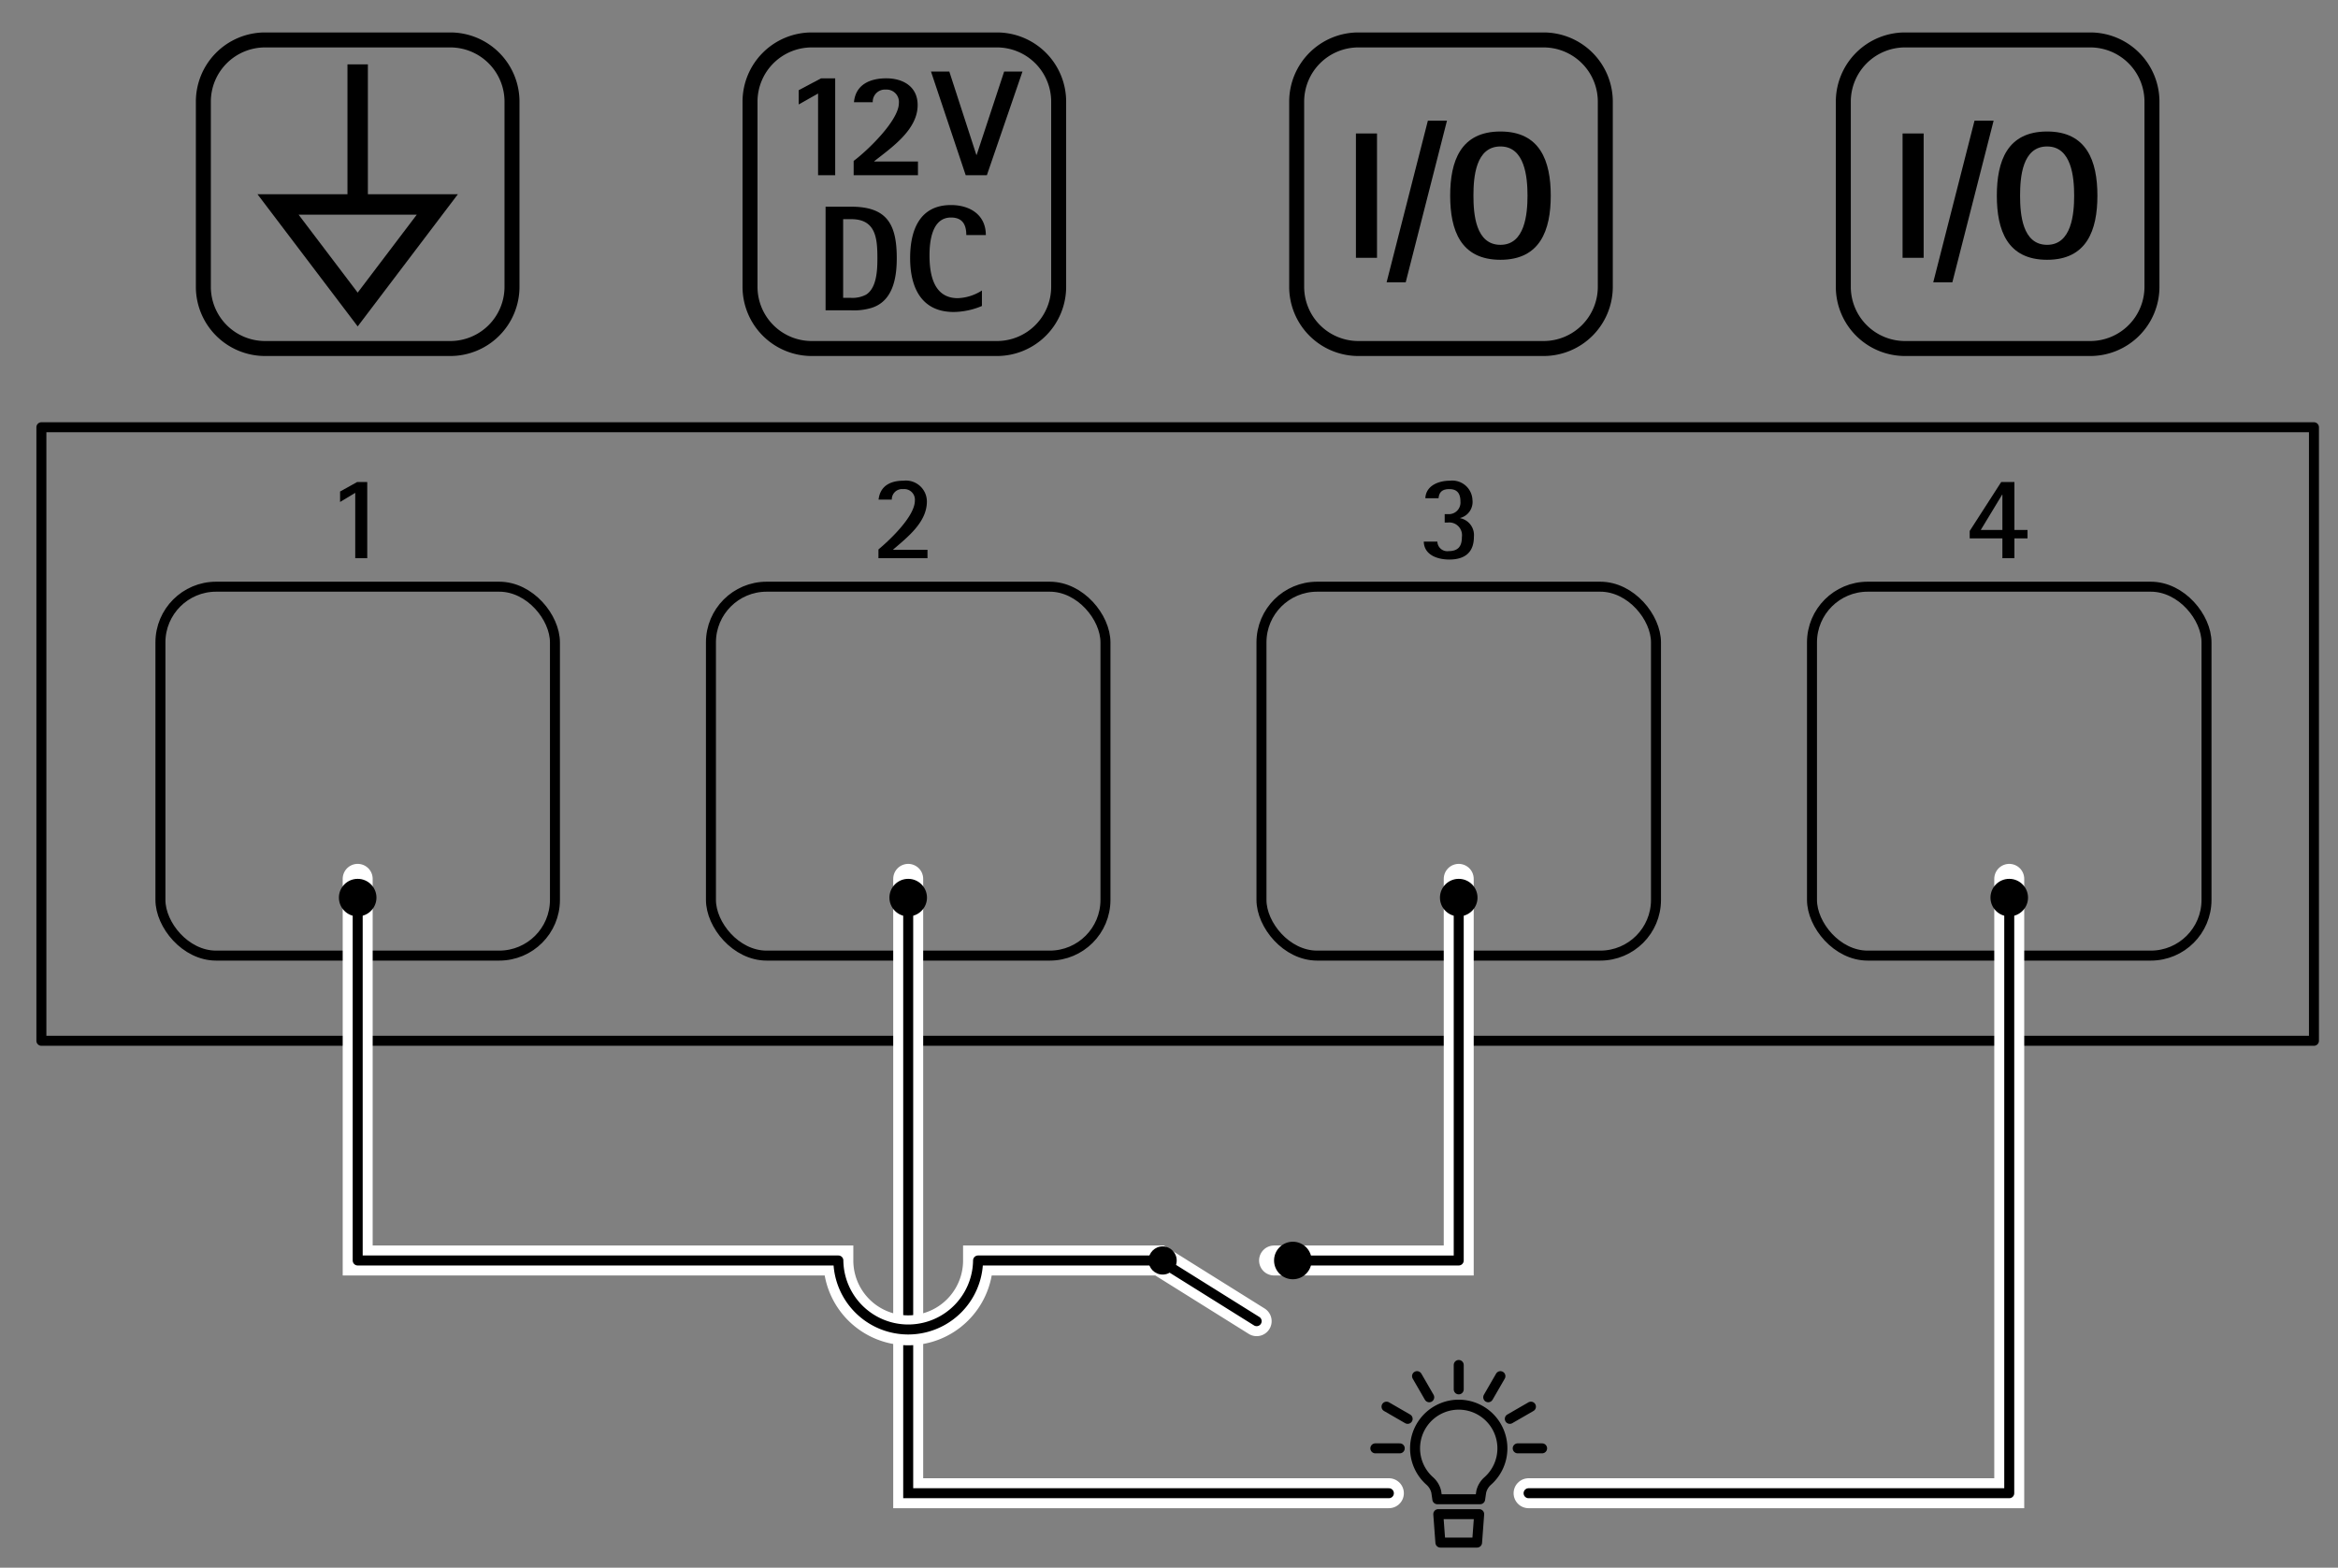 <svg id="Layer_1" data-name="Layer 1" xmlns="http://www.w3.org/2000/svg" width="82.589mm" height="55.39mm" viewBox="0 0 234.111 157.011"><rect x="0" y="0" width="234.111" height="157.011" fill="#808080" stroke="none"/><title>um_connectors</title><rect x="4.144" y="42.789" width="227.559" height="61.451" style="fill:none;stroke:#000;stroke-linecap:round;stroke-linejoin:round"/><rect x="16.064" y="58.76" width="39.504" height="36.948" rx="5.577" style="fill:none;stroke:#000;stroke-miterlimit:10"/><rect x="71.189" y="58.76" width="39.504" height="36.948" rx="5.577" style="fill:none;stroke:#000;stroke-miterlimit:10"/><rect x="126.315" y="58.76" width="39.504" height="36.948" rx="5.577" style="fill:none;stroke:#000;stroke-miterlimit:10"/><rect x="181.44" y="58.76" width="39.504" height="36.948" rx="5.577" style="fill:none;stroke:#000;stroke-miterlimit:10"/><path d="M35.571,55.907V49.36l-1.517.914v-1.047l1.709-.951h1.01v7.63Z"/><path d="M87.962,55.907v-.878c1.155-.963,3.646-3.322,3.646-4.886a1.061,1.061,0,0,0-1.167-1.155,1.031,1.031,0,0,0-1.143,1.047H87.974c.156-1.372,1.192-1.89,2.48-1.89a2.1,2.1,0,0,1,2.358,2.082c0,2.094-1.962,3.587-3.406,4.838h3.466v.843Z"/><path d="M201.71,53.921v1.986h-1.204V53.921h-3.273V53.175l3.153-4.898H201.71v4.802h1.311v.843ZM200.506,49.54h-.024L198.34,53.078h2.166Z"/><path d="M145.119,56.04c-1.143,0-2.515-.434-2.552-1.794h1.361a.991.991,0,0,0,1.119.951c.963,0,1.336-.481,1.336-1.408a1.279,1.279,0,0,0-1.408-1.456h-.314V51.49h.314a1.161,1.161,0,0,0,1.264-1.252c0-.77-.289-1.252-1.107-1.252-.662,0-1.024.253-1.084.914h-1.324c.06-1.288,1.361-1.757,2.468-1.757A2.023,2.023,0,0,1,147.442,50.07a1.656,1.656,0,0,1-1.228,1.805v.024a1.724,1.724,0,0,1,1.372,1.865C147.586,55.365,146.635,56.04,145.119,56.04Z"/><polyline points="139.072 149.552 90.941 149.552 90.941 88.021" style="fill:none;stroke:#fff;stroke-linecap:round;stroke-width:3px"/><polyline points="139.072 149.552 90.941 149.552 90.941 89.807" style="fill:none;stroke:#000;stroke-linecap:round"/><circle cx="90.941" cy="89.9" r="1.88"/><polyline points="201.192 88.021 201.192 149.552 153.062 149.552" style="fill:none;stroke:#fff;stroke-linecap:round;stroke-width:3px"/><polyline points="201.192 89.807 201.192 149.552 153.062 149.552" style="fill:none;stroke:#000;stroke-linecap:round;stroke-linejoin:round"/><circle cx="201.192" cy="89.9" r="1.88"/><path d="M125.832,132.32l-9.723-6.078H97.936a6.995,6.995,0,0,1-13.99,0h-48.13V88.021" style="fill:none;stroke:#fff;stroke-linecap:round;stroke-width:3px"/><path d="M125.832,132.32l-9.724-6.078H97.936a6.995,6.995,0,0,1-13.989,0h-48.13V89.806" style="fill:none;stroke:#000;stroke-linecap:round;stroke-linejoin:round"/><circle cx="35.816" cy="89.9" r="1.88"/><polyline points="146.067 88.021 146.067 126.243 127.575 126.243" style="fill:none;stroke:#fff;stroke-linecap:round;stroke-width:3px"/><polyline points="146.067 89.807 146.067 126.243 129.361 126.243" style="fill:none;stroke:#000;stroke-linecap:round;stroke-linejoin:round"/><circle cx="146.067" cy="89.9" r="1.88"/><circle cx="129.455" cy="126.243" r="1.88"/><circle cx="116.417" cy="126.243" r="1.41"/><path d="M26.544,4H45.087a6.181,6.181,0,0,1,6.181,6.181V28.724a6.181,6.181,0,0,1-6.181,6.181H26.544a6.181,6.181,0,0,1-6.181-6.181V10.181A6.181,6.181,0,0,1,26.544,4Z" style="fill:none;stroke:#000;stroke-linecap:round;stroke-linejoin:round;stroke-width:1.5px"/><rect x="34.793" y="6.446" width="2.044" height="13.771"/><path d="M35.816,32.69,25.783,19.453H45.849ZM29.898,21.498l5.918,7.808,5.918-7.808Z"/><path d="M81.282,4H99.826a6.181,6.181,0,0,1,6.181,6.181V28.724a6.181,6.181,0,0,1-6.181,6.181H81.283a6.181,6.181,0,0,1-6.181-6.181V10.181A6.181,6.181,0,0,1,81.282,4Z" style="fill:none;stroke:#000;stroke-linecap:round;stroke-linejoin:round;stroke-width:1.5px"/><path d="M81.916,17.546V9.364l-1.94,1.098V9.033l2.241-1.188h1.414v9.701Z"/><path d="M85.479,17.546V16.117c1.37-1.022,4.528-4.046,4.528-5.791A1.236,1.236,0,0,0,88.698,8.973a1.22,1.22,0,0,0-1.308,1.263H85.51c.165-1.76,1.594-2.392,3.234-2.392,1.684,0,3.143.827,3.143,2.678,0,2.482-2.602,4.242-4.346,5.625v.03h4.377v1.369Z"/><path d="M98.819,17.546H96.698L93.224,7.168h1.834l2.708,8.348h.029l2.753-8.348h1.835Z"/><path d="M87.255,30.84a6.083,6.083,0,0,1-2.016.24H82.668V20.702h2.571c3.595,0,4.557,1.775,4.557,5.159C89.796,27.847,89.406,30.178,87.255,30.84Zm-2.016-8.89h-.812v7.882h.812a2.933,2.933,0,0,0,1.474-.316c1.097-.677,1.143-2.527,1.143-3.655C87.856,23.876,87.706,21.95,85.239,21.95Z"/><path d="M96.759,23.545c0-1.038-.376-1.76-1.535-1.76-1.895,0-2.15,2.361-2.15,3.79,0,1.925.421,4.287,2.827,4.287a4.75,4.75,0,0,0,2.422-.767v1.549a7.395,7.395,0,0,1-2.827.602c-3.265,0-4.362-2.497-4.362-5.4,0-2.737.917-5.31,4.091-5.31,1.88,0,3.49.963,3.49,3.008Z"/><path d="M190.758,4h18.543a6.181,6.181,0,0,1,6.181,6.181V28.724a6.181,6.181,0,0,1-6.181,6.181H190.758a6.181,6.181,0,0,1-6.181-6.181V10.181A6.181,6.181,0,0,1,190.758,4Z" style="fill:none;stroke:#000;stroke-linecap:round;stroke-linejoin:round;stroke-width:1.5px"/><path d="M190.51,25.821V13.368h2.111V25.821Z"/><path d="M195.494,28.276h-1.913l4.133-16.189h1.913Z"/><path d="M204.985,26.019c-3.989,0-5.036-2.959-5.036-6.424s1.047-6.425,5.036-6.425c3.97,0,5.034,2.96,5.034,6.425S208.954,26.019,204.985,26.019Zm0-11.351c-2.491,0-2.708,3.086-2.708,4.927s.217,4.926,2.708,4.926c2.454,0,2.707-3.104,2.707-4.926S207.439,14.668,204.985,14.668Z"/><path d="M136.02,4h18.543a6.181,6.181,0,0,1,6.181,6.181V28.724a6.181,6.181,0,0,1-6.181,6.181H136.021a6.181,6.181,0,0,1-6.181-6.181V10.181A6.181,6.181,0,0,1,136.02,4Z" style="fill:none;stroke:#000;stroke-linecap:round;stroke-linejoin:round;stroke-width:1.5px"/><path d="M135.773,25.821V13.368h2.111V25.821Z"/><path d="M140.757,28.276h-1.913l4.133-16.189H144.89Z"/><path d="M150.247,26.019c-3.989,0-5.036-2.959-5.036-6.424s1.047-6.425,5.036-6.425c3.97,0,5.035,2.96,5.035,6.425S154.217,26.019,150.247,26.019Zm0-11.351c-2.491,0-2.707,3.086-2.707,4.927s.217,4.926,2.707,4.926c2.454,0,2.707-3.104,2.707-4.926S152.701,14.668,150.247,14.668Z"/><polygon points="148.115 151.646 147.903 154.497 144.231 154.497 144.019 151.646 148.115 151.646" style="fill:none;stroke:#000;stroke-linecap:round;stroke-linejoin:round"/><path d="M150.439,145.058a4.372,4.372,0,1,0-7.285,3.258,2.09,2.09,0,0,1,.66,1.085l.111.752h4.286l.111-.752a2.092,2.092,0,0,1,.66-1.085A4.358,4.358,0,0,0,150.439,145.058Z" style="fill:none;stroke:#000;stroke-linecap:round;stroke-linejoin:round"/><line x1="146.067" y1="139.151" x2="146.067" y2="136.708" style="fill:none;stroke:#000;stroke-linecap:round;stroke-linejoin:round"/><line x1="143.114" y1="139.942" x2="141.892" y2="137.826" style="fill:none;stroke:#000;stroke-linecap:round;stroke-linejoin:round"/><line x1="140.952" y1="142.104" x2="138.836" y2="140.882" style="fill:none;stroke:#000;stroke-linecap:round;stroke-linejoin:round"/><line x1="140.161" y1="145.057" x2="137.718" y2="145.057" style="fill:none;stroke:#000;stroke-linecap:round;stroke-linejoin:round"/><line x1="149.02" y1="139.942" x2="150.242" y2="137.826" style="fill:none;stroke:#000;stroke-linecap:round;stroke-linejoin:round"/><line x1="151.181" y1="142.104" x2="153.298" y2="140.882" style="fill:none;stroke:#000;stroke-linecap:round;stroke-linejoin:round"/><line x1="151.972" y1="145.057" x2="154.416" y2="145.057" style="fill:none;stroke:#000;stroke-linecap:round;stroke-linejoin:round"/></svg>